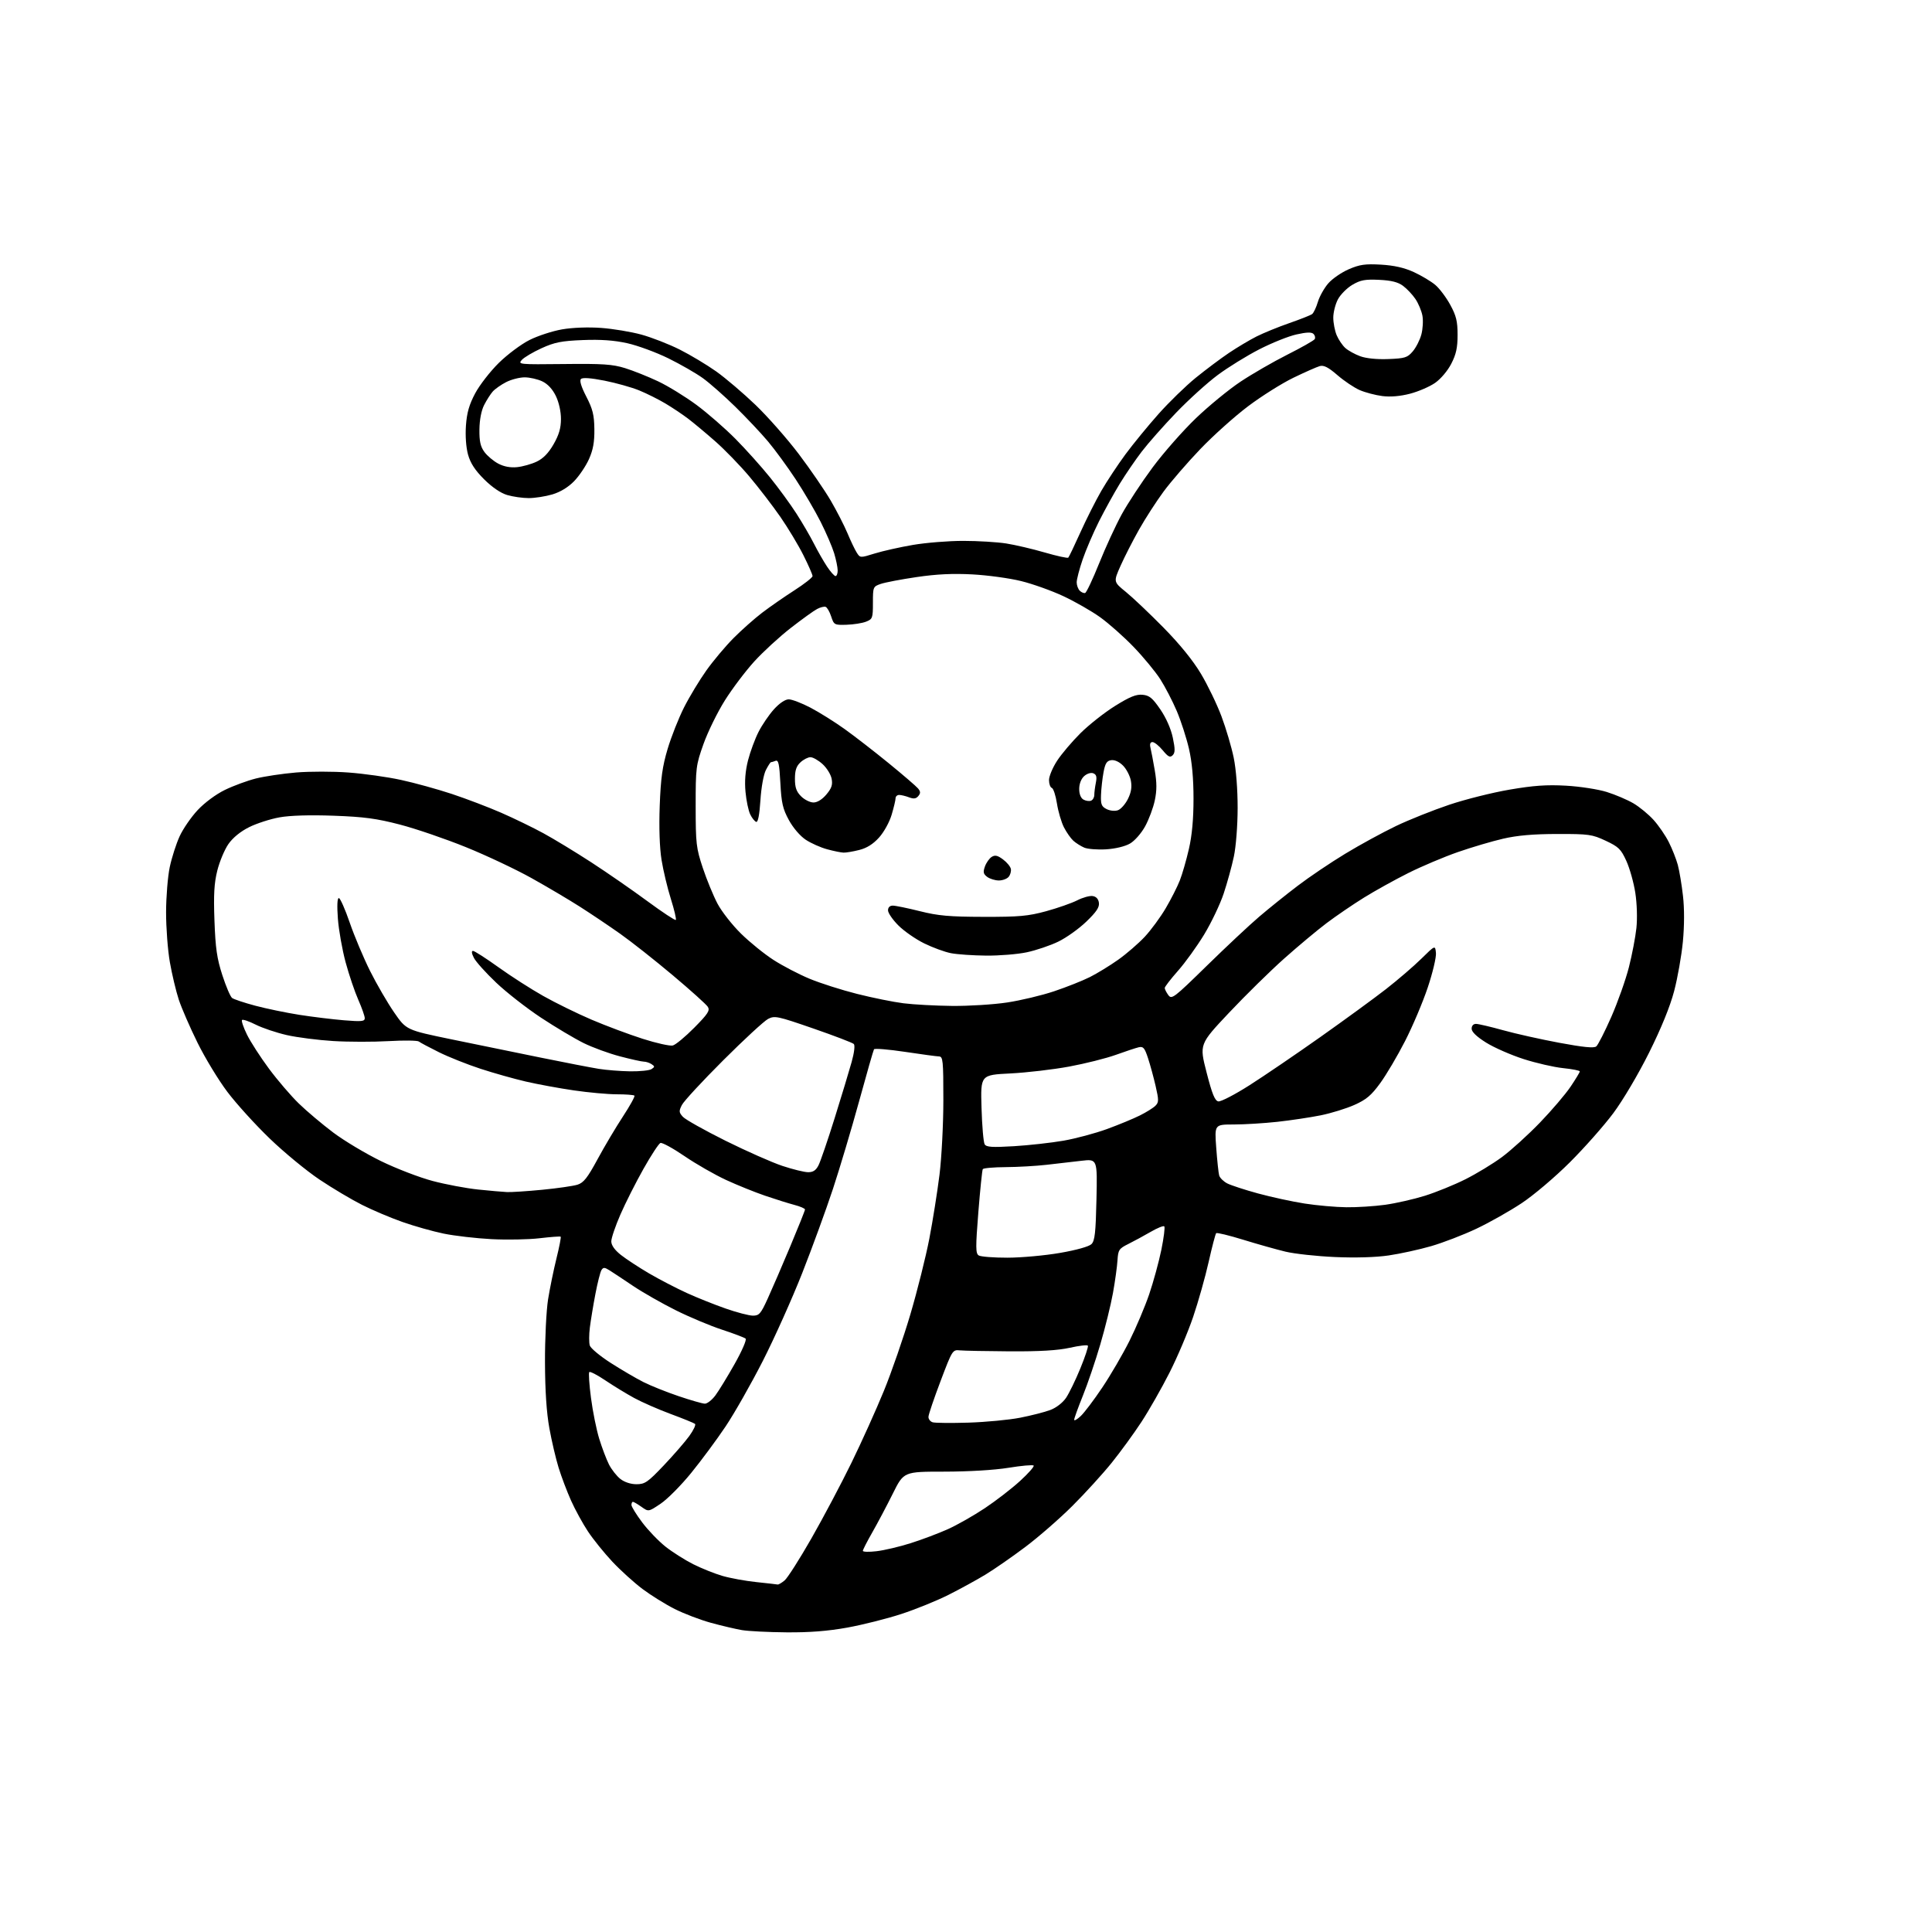 <?xml version="1.0" encoding="UTF-8" standalone="no"?>
<svg 
  version="1.1" 
  xmlns="http://www.w3.org/2000/svg" 
  xmlns:xlink="http://www.w3.org/1999/xlink" 
  xmlns:svg="http://www.w3.org/2000/svg"
  xmlns:rdf="http://www.w3.org/1999/02/22-rdf-syntax-ns#"
  xmlns:cc="http://creativecommons.org/ns#"
  xmlns:dc="http://purl.org/dc/elements/1.1/"
  viewBox="0 0 768 768"
  width="768"
  height="768"
>
<style>svg {background-color: white; }</style>"
<path stroke="none" fill="black" fill-rule="evenodd" d="M312.58,648.88C305.38,648.82 297.44,648.42 294.92,647.99C292.40,647.56 286.87,646.26 282.63,645.10C278.39,643.94 271.90,641.46 268.21,639.60C264.52,637.75 258.74,634.15 255.37,631.62C252.00,629.08 246.60,624.19 243.37,620.74C240.14,617.28 235.80,611.91 233.73,608.78C231.66,605.66 228.64,600.15 227.02,596.54C225.40,592.93 223.17,587.05 222.07,583.48C220.96,579.90 219.30,572.82 218.38,567.74C217.26,561.57 216.68,552.85 216.64,541.50C216.61,532.15 217.17,520.90 217.87,516.50C218.58,512.10 220.08,504.77 221.21,500.21C222.34,495.66 223.09,491.78 222.88,491.60C222.67,491.42 218.90,491.70 214.50,492.22C210.10,492.74 201.49,492.90 195.37,492.58C189.25,492.26 180.70,491.27 176.37,490.38C172.04,489.49 164.68,487.41 160.00,485.76C155.32,484.12 148.10,481.06 143.95,478.97C139.79,476.88 132.18,472.36 127.03,468.91C121.87,465.46 112.96,458.12 107.23,452.60C101.49,447.07 93.90,438.71 90.37,434.02C86.84,429.34 81.50,420.55 78.52,414.50C75.53,408.45 72.17,400.73 71.06,397.35C69.95,393.96 68.36,387.27 67.52,382.47C66.68,377.67 66.01,368.73 66.02,362.62C66.03,356.50 66.69,348.42 67.48,344.67C68.28,340.91 70.04,335.41 71.40,332.45C72.75,329.49 75.98,324.80 78.58,322.02C81.33,319.08 85.83,315.74 89.39,314.01C92.75,312.37 98.29,310.33 101.70,309.47C105.12,308.61 112.31,307.54 117.68,307.08C123.06,306.63 132.45,306.63 138.55,307.09C144.65,307.54 154.03,308.86 159.39,310.03C164.76,311.19 173.85,313.70 179.60,315.60C185.35,317.51 194.21,320.88 199.28,323.10C204.35,325.32 211.88,328.97 216.00,331.22C220.12,333.46 228.68,338.66 235.00,342.76C241.32,346.87 251.37,353.82 257.32,358.21C263.28,362.60 268.37,365.96 268.65,365.69C268.92,365.41 268.04,361.66 266.68,357.34C265.32,353.03 263.65,346.03 262.97,341.80C262.20,336.97 261.93,328.95 262.25,320.30C262.66,309.37 263.31,304.68 265.39,297.72C266.83,292.89 269.77,285.46 271.91,281.22C274.06,276.97 278.06,270.35 280.80,266.50C283.54,262.65 288.40,256.87 291.60,253.65C294.80,250.43 299.91,245.90 302.96,243.57C306.01,241.25 311.76,237.25 315.75,234.69C319.74,232.13 323.00,229.57 323.00,229.00C323.00,228.42 321.37,224.70 319.38,220.73C317.39,216.75 313.27,209.90 310.23,205.50C307.18,201.10 301.64,193.88 297.91,189.45C294.18,185.02 288.06,178.71 284.31,175.42C280.57,172.13 275.70,168.07 273.50,166.40C271.30,164.73 267.25,162.02 264.50,160.39C261.75,158.75 257.05,156.40 254.06,155.18C251.07,153.96 244.86,152.22 240.27,151.31C234.80,150.24 231.59,150.01 230.94,150.66C230.30,151.30 231.03,153.72 233.07,157.67C235.62,162.61 236.20,164.95 236.27,170.60C236.33,175.72 235.78,178.79 234.13,182.50C232.90,185.25 230.24,189.20 228.22,191.28C225.87,193.69 222.74,195.59 219.59,196.53C216.86,197.34 212.63,198.00 210.18,198.00C207.74,198.00 203.88,197.45 201.62,196.78C199.03,196.02 195.62,193.69 192.44,190.53C188.84,186.94 187.01,184.13 186.06,180.74C185.26,177.85 184.93,173.29 185.22,169.15C185.59,164.03 186.51,160.83 188.90,156.34C190.66,153.05 194.88,147.61 198.30,144.25C201.71,140.90 207.20,136.80 210.50,135.15C213.80,133.49 219.62,131.59 223.44,130.93C227.60,130.21 233.82,129.98 238.94,130.35C243.65,130.69 250.88,131.89 255.00,133.02C259.12,134.16 265.96,136.83 270.20,138.96C274.43,141.09 280.96,145.00 284.70,147.65C288.44,150.31 295.48,156.31 300.35,160.98C305.22,165.66 312.95,174.44 317.53,180.49C322.11,186.55 327.82,194.88 330.23,199.00C332.63,203.12 335.63,208.97 336.90,212.00C338.16,215.03 339.81,218.47 340.56,219.66C341.92,221.81 341.94,221.81 347.71,220.02C350.90,219.03 357.74,217.50 362.93,216.61C368.11,215.73 377.11,215.00 382.93,215.01C388.74,215.01 396.43,215.48 400.00,216.04C403.57,216.60 410.47,218.22 415.32,219.63C420.17,221.04 424.38,221.96 424.66,221.67C424.94,221.39 427.10,216.89 429.45,211.67C431.80,206.46 435.54,199.03 437.77,195.16C440.00,191.30 444.33,184.75 447.39,180.60C450.46,176.45 456.38,169.23 460.55,164.54C464.72,159.86 471.36,153.40 475.31,150.19C479.27,146.98 485.20,142.53 488.50,140.31C491.80,138.09 496.75,135.14 499.50,133.75C502.25,132.37 508.10,129.98 512.50,128.45C516.90,126.92 520.99,125.30 521.59,124.85C522.19,124.39 523.22,122.21 523.88,120.00C524.55,117.78 526.42,114.46 528.04,112.61C529.66,110.76 533.33,108.24 536.20,107.01C540.52,105.15 542.71,104.84 548.98,105.20C554.22,105.51 558.22,106.42 562.02,108.16C565.03,109.55 568.87,111.84 570.55,113.26C572.22,114.67 574.90,118.23 576.50,121.17C578.88,125.53 579.41,127.71 579.41,133.11C579.41,138.22 578.84,140.84 576.90,144.60C575.46,147.41 572.72,150.64 570.45,152.22C568.28,153.72 563.80,155.65 560.50,156.51C556.61,157.52 552.74,157.85 549.50,157.44C546.75,157.09 542.70,156.02 540.50,155.07C538.30,154.11 534.32,151.44 531.65,149.13C528.06,146.02 526.24,145.08 524.65,145.52C523.47,145.85 518.76,147.93 514.19,150.14C509.62,152.35 501.49,157.46 496.14,161.49C490.78,165.53 482.22,173.20 477.11,178.55C472.00,183.89 465.45,191.47 462.56,195.38C459.67,199.30 455.28,206.10 452.80,210.50C450.32,214.90 447.01,221.37 445.45,224.89C442.60,231.28 442.60,231.28 447.55,235.30C450.27,237.51 457.00,243.89 462.50,249.48C468.95,256.03 474.24,262.55 477.39,267.83C480.08,272.33 483.76,279.95 485.56,284.76C487.36,289.57 489.55,296.97 490.42,301.21C491.37,305.83 491.99,313.84 491.98,321.21C491.97,328.18 491.32,336.53 490.48,340.49C489.67,344.34 487.84,350.96 486.43,355.21C485.01,359.47 481.52,366.78 478.68,371.47C475.83,376.16 471.14,382.67 468.25,385.93C465.36,389.20 463.00,392.26 463.00,392.74C463.00,393.22 463.64,394.49 464.42,395.56C465.76,397.39 466.60,396.75 479.67,383.96C487.28,376.51 496.66,367.72 500.52,364.43C504.38,361.13 511.27,355.60 515.84,352.13C520.40,348.65 528.91,342.91 534.76,339.37C540.60,335.82 549.69,330.87 554.94,328.35C560.20,325.84 569.72,322.04 576.10,319.90C582.47,317.76 593.27,315.05 600.10,313.89C609.60,312.26 614.84,311.89 622.50,312.32C628.02,312.63 635.28,313.75 638.71,314.82C642.13,315.89 646.89,317.92 649.30,319.33C651.70,320.74 655.30,323.70 657.30,325.91C659.30,328.12 662.03,332.09 663.36,334.73C664.70,337.37 666.31,341.45 666.95,343.80C667.58,346.15 668.51,351.69 669.01,356.12C669.59,361.13 669.57,368.02 668.97,374.34C668.43,379.93 666.87,388.77 665.49,394.00C663.87,400.15 660.35,408.78 655.51,418.50C651.26,427.02 645.13,437.39 641.32,442.50C637.63,447.45 629.86,456.24 624.05,462.03C618.20,467.87 609.67,475.11 604.90,478.27C600.17,481.41 592.07,485.99 586.90,488.43C581.73,490.88 573.63,493.99 568.91,495.36C564.18,496.73 556.58,498.39 552.01,499.06C546.83,499.82 538.79,500.05 530.60,499.69C523.40,499.37 514.58,498.41 511.00,497.55C507.43,496.69 499.89,494.57 494.25,492.83C488.61,491.09 483.75,489.91 483.45,490.21C483.15,490.52 481.80,495.65 480.46,501.63C479.12,507.61 476.34,517.45 474.29,523.50C472.24,529.55 468.00,539.55 464.87,545.71C461.74,551.88 456.74,560.65 453.76,565.21C450.78,569.77 445.45,577.09 441.92,581.47C438.39,585.86 431.35,593.58 426.29,598.63C421.22,603.68 412.81,611.01 407.59,614.93C402.38,618.85 395.26,623.79 391.77,625.91C388.28,628.03 381.65,631.66 377.04,633.98C372.43,636.30 363.99,639.73 358.28,641.59C352.58,643.46 342.90,645.89 336.78,647.00C328.98,648.40 321.74,648.96 312.58,648.88zM309.14,629.87C309.49,629.94 310.73,629.21 311.89,628.25C313.05,627.29 317.86,619.75 322.57,611.50C327.28,603.25 334.43,589.75 338.46,581.50C342.49,573.25 348.28,560.41 351.33,552.96C354.38,545.52 359.13,531.79 361.89,522.46C364.64,513.13 368.03,499.61 369.42,492.41C370.80,485.22 372.62,473.75 373.47,466.94C374.31,460.13 375.00,446.78 375.00,437.28C375.00,421.51 374.85,420.00 373.25,419.95C372.29,419.92 366.19,419.10 359.70,418.12C353.21,417.15 347.69,416.69 347.43,417.11C347.17,417.53 344.52,426.79 341.53,437.69C338.54,448.58 333.85,464.29 331.12,472.58C328.38,480.88 322.88,495.95 318.89,506.08C314.90,516.21 307.85,531.92 303.23,541.00C298.60,550.08 291.96,561.77 288.46,567.00C284.96,572.23 278.80,580.55 274.77,585.50C270.75,590.45 265.28,595.96 262.62,597.74C257.79,600.99 257.79,600.99 254.99,598.99C253.45,597.90 251.92,597.00 251.60,597.00C251.27,597.00 251.00,597.56 251.01,598.25C251.02,598.94 252.94,602.05 255.28,605.17C257.62,608.29 261.78,612.61 264.52,614.79C267.26,616.96 272.22,620.11 275.55,621.79C278.88,623.46 284.12,625.56 287.19,626.45C290.25,627.34 296.31,628.45 300.63,628.90C304.96,629.36 308.79,629.79 309.14,629.87zM348.46,616.63C351.47,616.28 357.55,614.85 361.97,613.45C366.40,612.05 373.05,609.55 376.75,607.89C380.44,606.23 387.07,602.47 391.48,599.53C395.89,596.59 402.20,591.72 405.50,588.70C408.80,585.68 411.23,582.93 410.89,582.58C410.55,582.23 406.05,582.63 400.89,583.47C395.27,584.38 385.02,584.99 375.38,585.00C359.25,585.00 359.25,585.00 354.90,593.75C352.51,598.56 348.85,605.47 346.78,609.10C344.70,612.73 343.00,616.05 343.00,616.49C343.00,616.92 345.46,616.99 348.46,616.63zM253.01,590.00C256.36,590.00 257.48,589.23 263.86,582.52C267.77,578.40 272.33,573.14 274.00,570.84C275.67,568.53 276.70,566.36 276.27,566.01C275.85,565.66 271.50,563.89 266.61,562.08C261.73,560.27 255.20,557.41 252.11,555.73C249.03,554.05 243.88,550.91 240.67,548.75C237.47,546.59 234.58,545.09 234.25,545.42C233.92,545.74 234.23,550.38 234.93,555.72C235.62,561.05 237.10,568.36 238.21,571.96C239.32,575.56 241.06,580.14 242.08,582.16C243.11,584.17 245.14,586.75 246.61,587.91C248.23,589.18 250.73,590.00 253.01,590.00zM385.00,565.52C391.88,565.30 401.10,564.43 405.50,563.57C409.90,562.71 415.30,561.33 417.50,560.50C419.86,559.62 422.43,557.63 423.77,555.67C425.01,553.83 427.57,548.57 429.45,543.97C431.34,539.37 432.69,535.30 432.45,534.92C432.22,534.55 428.99,534.92 425.26,535.76C420.54,536.81 413.37,537.24 401.50,537.18C392.15,537.12 383.18,536.95 381.56,536.79C378.66,536.50 378.55,536.68 373.89,549.00C371.28,555.88 369.12,562.25 369.08,563.18C369.03,564.10 369.79,565.09 370.75,565.38C371.71,565.67 378.12,565.73 385.00,565.52zM429.59,562.92C431.02,561.59 434.89,556.47 438.19,551.54C441.49,546.62 446.34,538.29 448.97,533.04C451.60,527.79 455.13,519.45 456.82,514.50C458.50,509.55 460.68,501.58 461.66,496.80C462.63,492.01 463.16,487.82 462.82,487.49C462.49,487.16 460.03,488.15 457.36,489.71C454.69,491.26 450.70,493.42 448.50,494.51C444.81,496.35 444.48,496.85 444.22,501.00C444.07,503.48 443.26,509.32 442.42,514.00C441.58,518.67 439.32,527.84 437.40,534.37C435.49,540.90 432.36,550.10 430.46,554.81C428.56,559.53 427.00,563.83 427.00,564.37C427.00,564.91 428.17,564.26 429.59,562.92zM280.20,557.98C281.13,557.99 283.00,556.54 284.34,554.75C285.68,552.96 289.14,547.31 292.03,542.19C294.94,537.04 296.89,532.55 296.39,532.12C295.90,531.70 291.68,530.10 287.00,528.56C282.32,527.03 274.04,523.55 268.59,520.83C263.14,518.11 255.54,513.78 251.69,511.20C247.85,508.61 243.63,505.82 242.33,505.00C240.32,503.74 239.81,503.72 239.09,504.88C238.61,505.64 237.53,509.91 236.68,514.38C235.82,518.85 234.84,524.84 234.48,527.69C234.12,530.55 234.11,533.78 234.46,534.88C234.81,535.97 238.56,539.09 242.80,541.80C247.03,544.51 252.86,547.92 255.75,549.38C258.63,550.84 264.93,553.36 269.75,554.99C274.56,556.62 279.26,557.97 280.20,557.98zM299.29,522.99C301.77,523.00 302.43,522.25 305.16,516.25C306.86,512.54 310.89,503.20 314.12,495.50C317.35,487.81 320.00,481.19 320.00,480.79C320.00,480.40 318.09,479.57 315.75,478.96C313.41,478.34 308.18,476.70 304.12,475.31C300.07,473.93 293.09,471.11 288.62,469.05C284.16,466.99 276.73,462.74 272.12,459.59C267.52,456.45 263.20,454.09 262.53,454.35C261.86,454.61 258.82,459.25 255.78,464.66C252.73,470.07 248.61,478.23 246.62,482.80C244.63,487.36 243.00,492.16 243.00,493.46C243.00,495.01 244.32,496.88 246.82,498.86C248.93,500.53 253.99,503.84 258.07,506.23C262.16,508.61 268.88,512.10 273.00,513.98C277.12,515.86 284.10,518.65 288.50,520.18C292.90,521.72 297.76,522.98 299.29,522.99zM400.50,499.95C406.00,499.94 415.40,499.09 421.38,498.05C427.92,496.92 432.91,495.52 433.88,494.55C435.21,493.22 435.57,490.00 435.86,476.81C436.22,460.69 436.22,460.69 429.86,461.43C426.36,461.84 420.12,462.56 416.00,463.03C411.88,463.50 404.59,463.92 399.81,463.95C395.03,463.98 390.91,464.34 390.67,464.75C390.42,465.16 389.63,472.84 388.91,481.82C387.79,495.95 387.81,498.26 389.06,499.06C389.85,499.56 395.00,499.96 400.50,499.95zM535.18,479.90C539.40,479.96 546.36,479.51 550.64,478.92C554.92,478.32 562.04,476.70 566.46,475.32C570.88,473.93 578.10,471.00 582.50,468.79C586.90,466.59 593.46,462.61 597.07,459.94C600.68,457.26 607.47,451.10 612.15,446.25C616.84,441.39 622.32,434.96 624.33,431.97C626.35,428.98 628.00,426.25 628.00,425.90C628.00,425.56 625.03,424.97 621.39,424.60C617.75,424.23 610.67,422.60 605.64,420.99C600.61,419.37 593.91,416.43 590.75,414.45C586.99,412.10 585.00,410.18 585.00,408.92C585.00,407.75 585.69,407.00 586.75,407.01C587.71,407.02 592.55,408.15 597.50,409.53C602.45,410.91 612.52,413.16 619.88,414.53C629.50,416.32 633.63,416.72 634.55,415.96C635.25,415.37 637.94,410.08 640.53,404.20C643.11,398.31 646.25,389.45 647.51,384.50C648.77,379.55 650.11,372.53 650.50,368.90C650.90,365.09 650.72,359.18 650.06,354.90C649.43,350.83 647.82,345.12 646.49,342.21C644.36,337.54 643.41,336.61 638.29,334.21C632.88,331.68 631.62,331.50 619.00,331.52C609.49,331.54 603.13,332.09 597.50,333.40C593.10,334.41 585.00,336.81 579.50,338.72C574.00,340.64 565.17,344.37 559.87,347.02C554.57,349.67 546.63,354.07 542.23,356.80C537.83,359.53 531.14,364.09 527.36,366.94C523.59,369.78 515.98,376.14 510.46,381.06C504.94,385.97 495.10,395.65 488.59,402.55C476.75,415.11 476.75,415.11 479.63,426.30C481.83,434.88 482.92,437.56 484.29,437.82C485.28,438.01 490.85,435.12 496.68,431.41C502.50,427.70 515.20,419.06 524.88,412.22C534.57,405.37 546.33,396.79 551.00,393.15C555.67,389.50 561.98,384.09 565.00,381.11C570.50,375.70 570.50,375.70 570.81,378.80C570.98,380.50 569.52,386.68 567.56,392.52C565.61,398.37 561.55,407.95 558.54,413.83C555.54,419.70 551.10,427.22 548.67,430.55C545.11,435.45 543.13,437.11 538.38,439.23C535.15,440.67 529.12,442.53 525.00,443.36C520.88,444.19 513.13,445.35 507.79,445.94C502.45,446.52 494.64,447.00 490.43,447.00C482.79,447.00 482.79,447.00 483.47,456.25C483.84,461.34 484.37,466.29 484.64,467.26C484.92,468.23 486.36,469.65 487.84,470.42C489.32,471.18 494.86,472.99 500.14,474.43C505.43,475.87 513.75,477.67 518.63,478.43C523.51,479.19 530.95,479.85 535.18,479.90zM201.58,473.87C203.27,473.94 209.57,473.53 215.58,472.95C221.58,472.37 227.87,471.46 229.54,470.94C232.00,470.17 233.51,468.25 237.54,460.81C240.27,455.76 244.80,448.13 247.61,443.85C250.42,439.56 252.49,435.82 252.20,435.53C251.90,435.24 248.76,435.00 245.21,435.00C241.66,435.00 233.97,434.30 228.13,433.45C222.28,432.60 213.68,431.01 209.00,429.93C204.32,428.84 196.22,426.56 191.00,424.85C185.78,423.14 178.35,420.19 174.50,418.28C170.65,416.37 167.05,414.46 166.50,414.02C165.95,413.58 160.55,413.51 154.50,413.86C148.45,414.21 138.55,414.20 132.50,413.83C126.45,413.46 118.12,412.40 114.00,411.46C109.88,410.52 104.32,408.65 101.65,407.31C98.98,405.96 96.53,405.13 96.21,405.46C95.88,405.79 96.77,408.41 98.18,411.28C99.59,414.15 103.52,420.24 106.91,424.81C110.31,429.39 115.65,435.62 118.79,438.67C121.93,441.72 128.08,446.90 132.45,450.19C136.82,453.48 145.37,458.59 151.45,461.56C157.53,464.53 166.78,468.08 172.00,469.46C177.22,470.84 185.32,472.36 190.00,472.85C194.68,473.34 199.88,473.79 201.58,473.87zM321.22,465.97C323.20,465.99 324.34,465.25 325.36,463.25C326.14,461.74 329.03,453.30 331.78,444.50C334.53,435.70 337.57,425.66 338.53,422.20C339.57,418.48 339.93,415.53 339.40,415.00C338.90,414.51 331.67,411.74 323.32,408.85C309.05,403.91 307.96,403.68 305.32,405.04C303.77,405.85 295.74,413.25 287.48,421.50C279.22,429.75 271.83,437.73 271.07,439.24C269.83,441.67 269.87,442.20 271.45,443.94C272.42,445.02 280.03,449.29 288.36,453.44C296.69,457.58 306.88,462.09 311.00,463.46C315.12,464.83 319.73,465.96 321.22,465.97zM403.10,455.63C409.05,455.27 417.87,454.28 422.71,453.45C427.54,452.61 435.32,450.53 440.00,448.83C444.68,447.12 450.59,444.68 453.14,443.40C455.69,442.13 458.47,440.39 459.30,439.55C460.66,438.20 460.67,437.32 459.39,431.76C458.60,428.32 457.24,423.32 456.36,420.65C455.01,416.53 454.46,415.88 452.64,416.31C451.46,416.59 447.35,417.95 443.50,419.34C439.65,420.72 431.32,422.81 425.00,423.98C418.68,425.15 408.16,426.38 401.64,426.71C389.78,427.30 389.78,427.30 390.17,440.40C390.38,447.61 390.95,454.13 391.42,454.89C392.12,456.01 394.42,456.15 403.10,455.63zM250.50,425.87C254.35,425.92 258.18,425.53 259.00,424.98C260.33,424.11 260.33,423.89 259.00,423.02C258.18,422.47 256.80,422.02 255.94,422.02C255.08,422.01 250.81,421.07 246.45,419.92C242.08,418.78 235.59,416.40 232.01,414.64C228.43,412.87 220.82,408.34 215.10,404.57C209.38,400.79 201.35,394.53 197.27,390.65C193.18,386.77 189.19,382.34 188.40,380.80C187.48,379.03 187.35,378.00 188.02,378.00C188.61,378.00 193.15,380.91 198.11,384.47C203.06,388.03 211.09,393.18 215.96,395.92C220.82,398.66 229.46,402.90 235.15,405.33C240.84,407.76 249.98,411.18 255.45,412.93C260.92,414.68 266.32,415.88 267.45,415.60C268.58,415.31 272.42,412.13 275.99,408.52C281.41,403.04 282.29,401.69 281.38,400.24C280.79,399.28 274.49,393.62 267.40,387.66C260.31,381.70 250.91,374.28 246.50,371.17C242.10,368.06 234.90,363.22 230.50,360.42C226.10,357.61 217.46,352.50 211.29,349.06C205.13,345.62 193.43,340.09 185.29,336.79C177.16,333.49 165.32,329.44 159.00,327.79C149.65,325.36 144.72,324.70 132.63,324.26C123.14,323.92 115.36,324.15 111.11,324.91C107.44,325.57 102.00,327.32 99.01,328.82C95.58,330.53 92.55,333.01 90.80,335.52C89.28,337.71 87.30,342.42 86.40,345.99C85.13,351.04 84.87,355.50 85.25,365.99C85.65,376.95 86.24,381.04 88.38,387.63C89.83,392.11 91.57,396.19 92.26,396.71C92.94,397.23 97.10,398.62 101.50,399.79C105.90,400.96 113.78,402.59 119.00,403.41C124.22,404.23 132.21,405.20 136.75,405.58C143.73,406.15 145.00,406.03 145.00,404.75C145.00,403.93 143.84,400.64 142.43,397.44C141.02,394.25 138.75,387.55 137.40,382.57C136.05,377.58 134.66,369.79 134.32,365.25C133.93,360.08 134.07,357.00 134.69,357.00C135.23,357.00 137.18,361.39 139.02,366.75C140.86,372.11 144.51,380.77 147.12,386.00C149.74,391.23 154.04,398.64 156.69,402.47C161.50,409.44 161.50,409.44 179.50,413.16C189.40,415.20 205.38,418.47 215.00,420.43C224.62,422.39 234.97,424.39 238.00,424.88C241.03,425.37 246.65,425.81 250.50,425.87zM378.50,399.87C385.10,399.93 394.91,399.32 400.30,398.51C405.70,397.70 414.13,395.69 419.04,394.04C423.95,392.39 430.34,389.86 433.24,388.40C436.13,386.95 441.20,383.85 444.50,381.51C447.80,379.17 452.55,375.06 455.06,372.38C457.56,369.69 461.32,364.58 463.41,361.01C465.51,357.44 468.02,352.49 468.99,350.01C469.97,347.53 471.59,341.90 472.60,337.50C473.85,332.11 474.44,325.59 474.44,317.50C474.44,309.46 473.85,302.91 472.63,297.63C471.63,293.31 469.45,286.56 467.78,282.63C466.11,278.71 463.16,273.02 461.23,270.00C459.29,266.98 454.51,261.19 450.61,257.14C446.70,253.09 440.73,247.80 437.34,245.37C433.96,242.94 427.38,239.18 422.74,237.00C418.09,234.82 410.51,232.11 405.89,230.98C401.28,229.84 392.55,228.65 386.50,228.33C378.74,227.92 372.21,228.23 364.34,229.40C358.20,230.30 351.78,231.53 350.09,232.12C347.07,233.17 347.00,233.34 347.00,239.62C347.00,245.71 346.85,246.11 344.25,247.13C342.74,247.72 339.26,248.27 336.52,248.35C331.68,248.50 331.51,248.40 330.40,245.04C329.78,243.14 328.78,241.43 328.19,241.23C327.60,241.03 326.07,241.41 324.81,242.08C323.54,242.74 318.84,246.13 314.36,249.61C309.88,253.09 303.36,259.08 299.86,262.92C296.36,266.76 291.08,273.75 288.13,278.45C285.18,283.16 281.36,290.94 279.65,295.75C276.66,304.16 276.53,305.12 276.54,320.50C276.55,335.38 276.75,337.10 279.37,345.00C280.93,349.68 283.56,356.07 285.22,359.22C286.88,362.36 291.09,367.73 294.58,371.15C298.06,374.57 303.88,379.28 307.51,381.61C311.14,383.95 317.57,387.30 321.80,389.06C326.03,390.82 334.51,393.53 340.66,395.08C346.80,396.63 355.13,398.32 359.16,398.82C363.20,399.33 371.90,399.80 378.50,399.87zM392.00,379.87C386.77,379.82 380.48,379.39 378.00,378.90C375.52,378.42 370.74,376.66 367.36,375.00C363.98,373.34 359.37,370.13 357.11,367.87C354.85,365.61 353.00,362.92 353.00,361.88C353.00,360.69 353.71,360.00 354.92,360.00C355.98,360.00 360.82,361.00 365.67,362.21C372.96,364.04 377.38,364.43 391.00,364.46C405.15,364.49 408.69,364.18 415.86,362.22C420.46,360.96 426.00,359.02 428.19,357.91C430.37,356.79 433.13,356.02 434.33,356.19C435.73,356.39 436.62,357.33 436.83,358.86C437.09,360.64 435.84,362.50 431.83,366.36C428.90,369.19 423.88,372.77 420.67,374.32C417.47,375.87 411.84,377.77 408.17,378.55C404.50,379.33 397.23,379.92 392.00,379.87zM397.07,350.00C395.59,350.00 393.52,349.37 392.46,348.60C390.89,347.44 390.72,346.71 391.52,344.45C392.06,342.94 393.27,341.22 394.21,340.63C395.54,339.80 396.56,340.03 398.71,341.63C400.25,342.78 401.65,344.47 401.83,345.40C402.02,346.33 401.62,347.75 400.96,348.55C400.30,349.35 398.55,350.00 397.07,350.00zM335.31,338.93C334.31,338.90 331.39,338.30 328.80,337.60C326.22,336.91 322.39,335.20 320.29,333.81C318.06,332.33 315.28,329.09 313.59,325.99C311.16,321.53 310.63,319.20 310.21,311.29C309.81,303.64 309.45,302.00 308.28,302.45C307.49,302.75 306.66,303.00 306.44,303.00C306.23,303.00 305.33,304.39 304.46,306.09C303.54,307.86 302.61,312.98 302.28,318.12C301.90,323.95 301.32,326.94 300.60,326.71C299.99,326.51 298.92,325.17 298.22,323.72C297.51,322.27 296.67,318.25 296.35,314.79C295.95,310.54 296.28,306.47 297.35,302.26C298.23,298.84 300.10,293.76 301.51,290.98C302.92,288.20 305.68,284.14 307.65,281.96C309.86,279.52 312.12,278.00 313.54,278.00C314.81,278.00 318.70,279.49 322.18,281.31C325.65,283.13 331.76,286.95 335.74,289.80C339.72,292.65 347.62,298.77 353.29,303.40C358.96,308.03 364.20,312.54 364.93,313.41C365.96,314.65 365.98,315.32 365.04,316.45C364.15,317.52 363.21,317.65 361.36,316.95C359.99,316.43 358.22,316.00 357.43,316.00C356.65,316.00 356.00,316.59 356.00,317.32C356.00,318.04 355.30,321.00 354.44,323.88C353.57,326.82 351.37,330.80 349.43,332.94C347.08,335.55 344.56,337.13 341.55,337.88C339.11,338.50 336.30,338.97 335.31,338.93zM439.70,337.62C436.29,337.83 432.38,337.52 431.02,336.95C429.66,336.37 427.70,335.13 426.66,334.20C425.63,333.26 423.95,330.86 422.92,328.85C421.90,326.84 420.65,322.58 420.15,319.39C419.65,316.19 418.73,313.41 418.12,313.21C417.50,313.00 417.00,311.60 417.00,310.09C417.00,308.58 418.44,305.13 420.21,302.42C421.97,299.71 426.17,294.77 429.53,291.43C432.90,288.09 439.08,283.22 443.27,280.61C449.11,276.97 451.65,275.94 454.18,276.18C456.91,276.44 458.13,277.45 461.25,282.00C463.56,285.38 465.47,289.72 466.21,293.24C467.17,297.82 467.15,299.24 466.14,300.24C465.12,301.25 464.35,300.86 462.19,298.24C460.71,296.45 458.89,294.99 458.14,294.99C457.24,295.00 456.97,295.75 457.33,297.25C457.64,298.49 458.40,302.50 459.03,306.17C459.88,311.13 459.89,314.20 459.05,318.17C458.44,321.10 456.71,325.73 455.22,328.46C453.69,331.24 451.06,334.25 449.20,335.32C447.25,336.46 443.38,337.39 439.70,337.62zM444.39,322.08C445.55,321.68 447.33,319.67 448.35,317.63C449.67,314.98 450.01,312.89 449.54,310.34C449.17,308.38 447.76,305.67 446.41,304.32C444.93,302.83 443.08,301.99 441.73,302.18C439.96,302.44 439.33,303.42 438.67,307.00C438.21,309.48 437.76,313.51 437.67,315.96C437.53,319.76 437.86,320.60 439.89,321.63C441.25,322.31 443.20,322.51 444.39,322.08zM323.37,319.00C324.90,319.00 326.83,317.80 328.50,315.82C330.59,313.33 331.05,311.97 330.59,309.57C330.27,307.88 328.65,305.26 326.99,303.75C325.33,302.24 323.16,301.00 322.17,301.00C321.19,301.00 319.39,301.92 318.19,303.04C316.56,304.55 316.00,306.24 316.00,309.58C316.00,313.04 316.57,314.67 318.45,316.55C319.80,317.90 322.01,319.00 323.37,319.00zM433.69,318.29C434.41,318.01 435.00,316.99 435.00,316.02C435.00,315.05 435.28,312.85 435.62,311.14C436.09,308.78 435.84,307.88 434.58,307.39C433.63,307.03 432.10,307.51 430.96,308.53C429.77,309.61 429.00,311.60 429.00,313.61C429.00,315.66 429.64,317.26 430.69,317.85C431.62,318.37 432.97,318.57 433.69,318.29zM431.37,235.71C431.89,235.54 434.39,230.24 436.92,223.95C439.45,217.65 443.48,208.90 445.88,204.50C448.29,200.10 453.82,191.69 458.18,185.81C462.54,179.94 470.32,171.11 475.46,166.19C480.60,161.27 488.57,154.75 493.16,151.70C497.75,148.65 506.11,143.82 511.75,140.98C517.39,138.14 522.27,135.37 522.61,134.82C522.95,134.27 522.74,133.34 522.15,132.75C521.37,131.97 519.44,132.03 515.34,132.95C512.19,133.65 505.54,136.32 500.56,138.88C495.58,141.44 488.12,146.04 484.00,149.12C479.88,152.19 472.44,158.93 467.48,164.10C462.51,169.27 456.39,176.20 453.87,179.50C451.34,182.80 447.42,188.54 445.15,192.25C442.88,195.96 439.16,202.71 436.87,207.25C434.59,211.79 431.66,218.62 430.36,222.43C429.06,226.23 428.00,230.31 428.00,231.48C428.00,232.64 428.55,234.15 429.21,234.81C429.88,235.48 430.85,235.88 431.37,235.71zM332.13,229.00C332.61,229.00 333.00,227.99 332.99,226.75C332.98,225.51 332.35,222.44 331.59,219.93C330.83,217.42 328.41,211.79 326.21,207.43C324.01,203.07 319.54,195.45 316.28,190.50C313.02,185.55 308.08,178.80 305.31,175.50C302.54,172.20 296.68,165.99 292.30,161.69C287.91,157.39 282.11,152.28 279.41,150.33C276.71,148.38 270.53,144.83 265.68,142.44C260.83,140.06 253.50,137.36 249.38,136.44C244.12,135.27 238.87,134.90 231.70,135.18C223.19,135.52 220.47,136.06 215.30,138.41C211.89,139.96 208.35,142.06 207.43,143.07C205.81,144.86 206.33,144.91 224.13,144.71C239.56,144.53 243.46,144.79 248.48,146.34C251.76,147.36 257.69,149.73 261.66,151.61C265.62,153.49 272.46,157.70 276.87,160.96C281.28,164.23 288.25,170.31 292.37,174.47C296.49,178.63 302.67,185.52 306.09,189.77C309.52,194.02 314.25,200.50 316.60,204.17C318.96,207.84 322.09,213.22 323.56,216.12C325.03,219.03 327.37,223.11 328.75,225.20C330.13,227.29 331.66,229.00 332.13,229.00zM205.54,185.70C207.76,185.48 211.28,184.49 213.35,183.50C215.94,182.27 218.04,180.11 220.05,176.61C222.20,172.87 222.98,170.18 222.99,166.57C223.00,163.62 222.18,159.93 220.96,157.41C219.63,154.67 217.73,152.63 215.55,151.59C213.71,150.72 210.56,150.00 208.56,150.00C206.56,150.00 203.25,150.85 201.21,151.89C199.17,152.94 196.77,154.62 195.87,155.64C194.97,156.66 193.44,159.07 192.45,161.00C191.34,163.17 190.63,166.86 190.58,170.68C190.52,175.44 190.98,177.50 192.57,179.68C193.71,181.23 196.19,183.31 198.07,184.30C200.31,185.48 202.90,185.97 205.54,185.70zM551.86,142.73C558.46,142.48 559.46,142.17 561.57,139.71C562.87,138.20 564.42,135.17 565.01,132.97C565.60,130.77 565.79,127.39 565.43,125.46C565.06,123.53 563.81,120.54 562.63,118.82C561.46,117.09 559.25,114.76 557.72,113.62C555.71,112.13 553.07,111.47 548.22,111.24C542.65,110.98 540.83,111.31 537.60,113.21C535.46,114.47 532.87,117.07 531.85,118.98C530.83,120.90 530.00,124.18 530.00,126.27C530.00,128.36 530.61,131.51 531.36,133.28C532.11,135.05 533.66,137.33 534.80,138.35C535.94,139.36 538.58,140.83 540.68,141.60C543.04,142.47 547.31,142.91 551.86,142.73z" />

</svg>